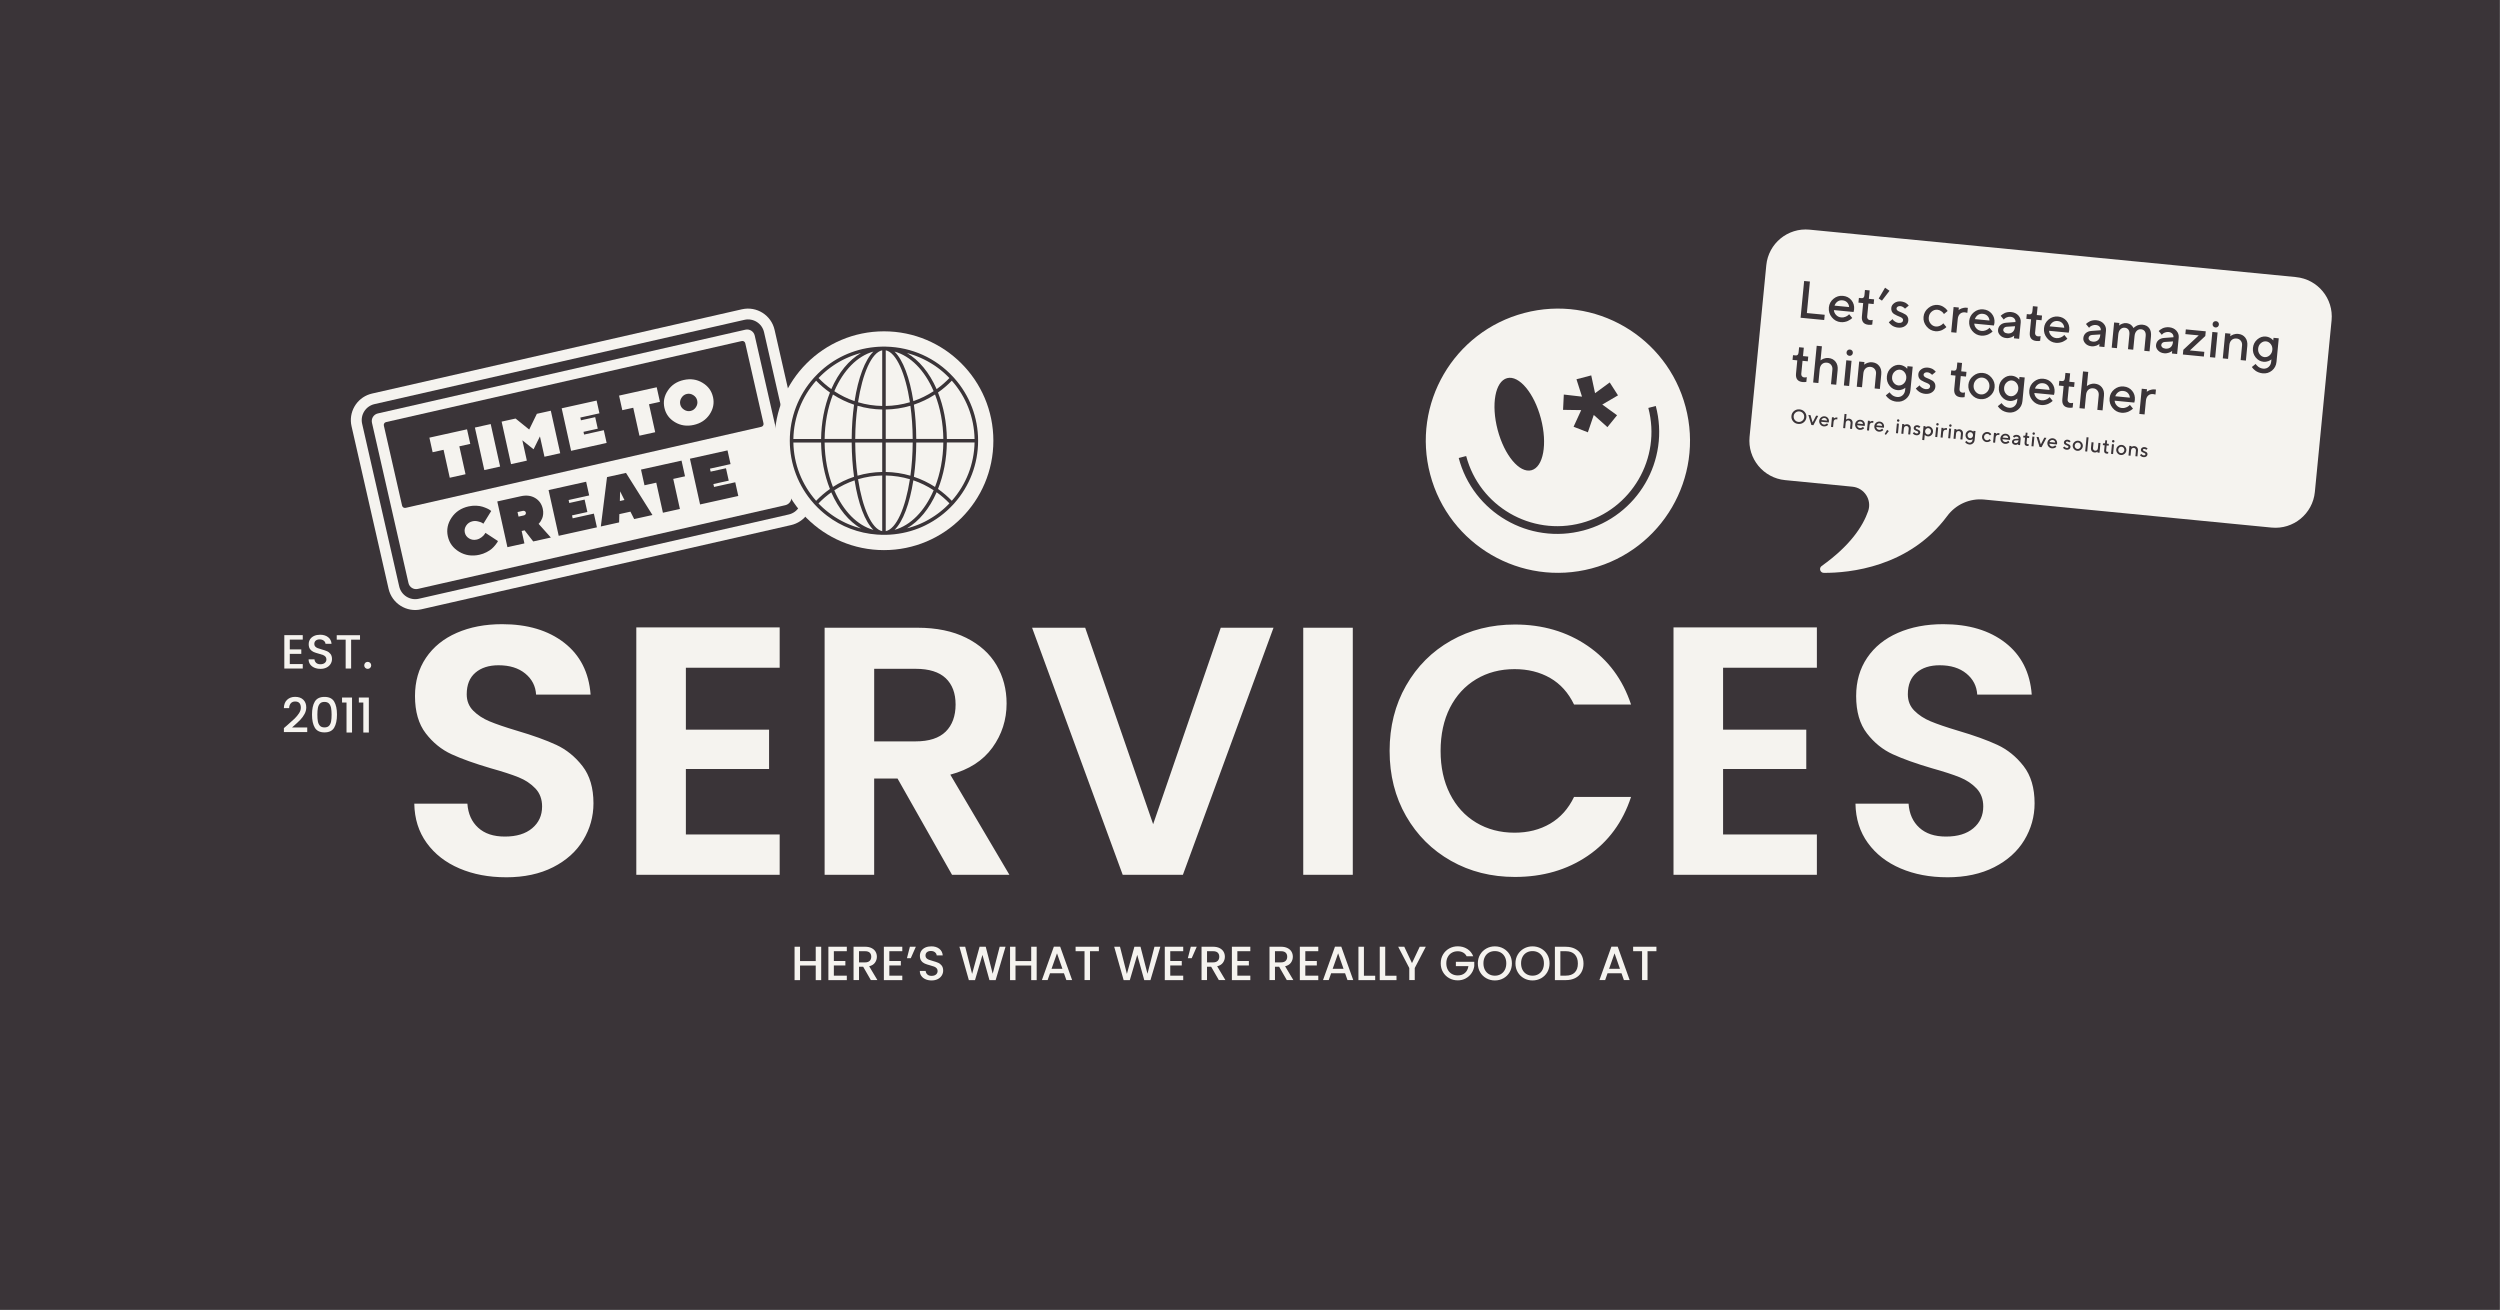 <svg xmlns="http://www.w3.org/2000/svg" xmlns:xlink="http://www.w3.org/1999/xlink" id="Layer_1" viewBox="0 0 1133.77 594"><rect x="0" y="0" width="1133.77" height="594" fill="#808080" stroke="none"/><defs><style>      .st0 {        fill: none;      }      .st1 {        fill: #f5f3ef;      }      .st2 {        fill: #3a3438;      }      .st3 {        clip-path: url(#clippath);      }    </style><clipPath id="clippath"><rect class="st0" x="-.12" width="1133.76" height="595.28"></rect></clipPath></defs><g class="st3"><polygon class="st2" points="-.12 0 -.12 595.28 1133.74 595.28 1133.74 0 -.12 0 -.12 0"></polygon></g><path class="st1" d="M128.75,330.18v1.81h10.58v-2.07h-6.9l.98-.87c1.13-1,2.06-1.88,2.8-2.64.73-.76,1.36-1.62,1.89-2.59.53-.96.79-1.97.79-3.01,0-1.45-.45-2.61-1.34-3.48-.89-.87-2.13-1.31-3.71-1.31-1.46,0-2.67.44-3.62,1.32-.95.88-1.45,2.14-1.49,3.8h2.39c.03-.91.28-1.64.75-2.19.47-.54,1.14-.82,1.99-.82s1.53.25,1.95.74c.41.49.62,1.18.62,2.05s-.27,1.68-.81,2.53c-.54.84-1.21,1.65-2.01,2.43-.81.78-1.9,1.77-3.3,2.97l-1.57,1.35h0ZM141.5,324.06c0,2.54.42,4.52,1.27,5.95.85,1.43,2.31,2.14,4.39,2.14s3.54-.71,4.39-2.14c.85-1.43,1.27-3.41,1.27-5.95s-.42-4.47-1.27-5.89-2.31-2.12-4.39-2.12-3.54.71-4.39,2.12c-.85,1.42-1.27,3.38-1.27,5.89h0ZM150.38,324.06c0,1.22-.07,2.24-.22,3.07s-.45,1.49-.92,2c-.47.51-1.16.76-2.08.76s-1.61-.25-2.08-.76c-.47-.51-.78-1.18-.93-2s-.22-1.85-.22-3.07.08-2.17.23-2.98c.15-.81.46-1.48.92-1.99.46-.52,1.15-.77,2.07-.77s1.6.26,2.07.77c.46.51.77,1.18.93,1.99.15.81.23,1.81.23,2.98h0ZM157.15,318.6v13.6h2.5v-15.87h-4.53v2.26h2.02ZM164.77,318.6v13.6h2.5v-15.87h-4.53v2.26h2.02Z"></path><path class="st1" d="M137.3,290.06v-2.02h-8.36v15.15h8.36v-2.02h-5.88v-4.64h5.22v-2.02h-5.22v-4.44h5.88ZM145.33,303.34c1.07,0,2.01-.21,2.8-.62.79-.41,1.39-.96,1.81-1.64.41-.68.62-1.41.62-2.18,0-.96-.22-1.72-.66-2.3-.44-.57-.98-1-1.61-1.27-.63-.28-1.45-.55-2.45-.83-.76-.2-1.35-.39-1.79-.57-.43-.17-.79-.41-1.08-.71-.28-.3-.43-.68-.43-1.14,0-.68.23-1.2.67-1.57.45-.36,1.03-.54,1.74-.54.78,0,1.41.2,1.89.59.48.39.74.86.78,1.41h2.74c-.1-1.28-.62-2.28-1.56-3.01-.94-.73-2.14-1.1-3.6-1.1-1.03,0-1.94.17-2.72.52-.78.35-1.39.85-1.83,1.5-.43.65-.65,1.41-.65,2.29,0,.94.22,1.7.65,2.26s.96.98,1.58,1.25c.62.27,1.42.53,2.4.79.78.2,1.4.39,1.84.57.44.17.81.42,1.11.74.3.32.45.73.45,1.24,0,.65-.24,1.19-.72,1.6-.48.41-1.15.62-2,.62s-1.47-.21-1.93-.63c-.46-.42-.72-.96-.77-1.61h-2.66c0,.87.23,1.63.7,2.29.46.65,1.1,1.16,1.92,1.51.81.36,1.73.53,2.74.53h0ZM152.71,288.06v2.02h4.05v13.1h2.48v-13.1h4.03v-2.02h-10.55ZM166.77,303.34c.43,0,.8-.15,1.11-.46.3-.31.46-.68.46-1.13s-.15-.83-.46-1.13c-.31-.3-.68-.46-1.11-.46s-.83.15-1.13.46c-.3.3-.46.68-.46,1.13s.15.83.46,1.13c.3.3.68.46,1.13.46h0Z"></path><path class="st1" d="M369.94,429.36v6.49h-7.12v-6.49h-2.48v15.13h2.48v-6.62h7.12v6.62h2.48v-15.13h-2.48ZM384.04,431.36v-2.02h-8.36v15.15h8.36v-2.02h-5.88v-4.64h5.22v-2.02h-5.22v-4.44h5.88ZM397.91,444.48l-3.74-6.27c1.19-.29,2.07-.84,2.64-1.64.57-.8.86-1.7.86-2.69,0-.84-.2-1.6-.6-2.29-.4-.68-1-1.23-1.81-1.63-.81-.41-1.79-.61-2.95-.61h-5.22v15.13h2.48v-6.05h1.89l3.48,6.05h2.96ZM389.57,431.38h2.74c.94,0,1.65.22,2.11.66.46.44.7,1.06.7,1.84s-.24,1.41-.71,1.87c-.47.46-1.17.7-2.1.7h-2.74v-5.07h0ZM409.2,431.36v-2.02h-8.36v15.15h8.36v-2.02h-5.88v-4.64h5.22v-2.02h-5.22v-4.44h5.88ZM411.31,434.54h1.74l2.29-5.18h-2.7l-1.33,5.18h0ZM422.5,444.64c1.07,0,2.01-.21,2.8-.62.79-.41,1.39-.96,1.81-1.64.41-.68.62-1.41.62-2.18,0-.96-.22-1.72-.66-2.3-.44-.57-.98-1-1.61-1.27-.63-.27-1.45-.55-2.45-.83-.75-.2-1.35-.39-1.79-.56-.43-.18-.79-.41-1.08-.71-.28-.3-.42-.68-.42-1.14,0-.68.22-1.2.67-1.57.45-.36,1.03-.54,1.74-.54.78,0,1.42.19,1.89.59.48.39.74.86.78,1.42h2.74c-.1-1.28-.62-2.28-1.56-3.01-.94-.73-2.14-1.1-3.6-1.1-1.03,0-1.94.17-2.72.52-.78.35-1.39.85-1.83,1.5-.44.65-.65,1.42-.65,2.29,0,.94.22,1.7.65,2.26.43.57.96.98,1.58,1.25.62.27,1.42.53,2.4.79.78.2,1.4.39,1.84.57.44.17.81.42,1.11.74.3.32.45.73.45,1.24,0,.65-.24,1.19-.72,1.6-.48.41-1.15.62-2,.62s-1.47-.21-1.93-.63c-.46-.42-.71-.96-.77-1.61h-2.65c0,.87.23,1.63.7,2.28.46.65,1.1,1.16,1.92,1.51.81.36,1.73.53,2.74.53h0ZM453.36,429.36l-3.16,12.25-3.16-12.25h-2.79l-3.39,12.32-3.13-12.32h-2.63l4.29,15.15,2.79-.02,3.37-11.45,3.18,11.45h2.81l4.48-15.13h-2.66ZM467.66,429.36v6.49h-7.12v-6.49h-2.48v15.13h2.48v-6.62h7.12v6.62h2.48v-15.13h-2.48ZM483.61,444.48h2.61l-5.42-15.15h-2.87l-5.42,15.15h2.59l1.09-3.09h6.33l1.09,3.09h0ZM476.88,439.37l2.48-7.03,2.46,7.03h-4.94ZM487.79,429.36v2.02h4.05v13.1h2.48v-13.1h4.03v-2.02h-10.56ZM523.55,429.36l-3.16,12.25-3.16-12.25h-2.78l-3.39,12.32-3.13-12.32h-2.63l4.29,15.15,2.79-.02,3.37-11.45,3.18,11.45h2.81l4.48-15.13h-2.66ZM536.6,431.36v-2.02h-8.36v15.15h8.36v-2.02h-5.88v-4.64h5.22v-2.02h-5.22v-4.44h5.88ZM538.71,434.54h1.74l2.28-5.18h-2.7l-1.33,5.18h0ZM555.73,444.48l-3.74-6.27c1.19-.29,2.07-.84,2.64-1.64.57-.8.86-1.7.86-2.69,0-.84-.2-1.6-.6-2.29-.4-.68-1-1.23-1.81-1.63-.81-.41-1.79-.61-2.95-.61h-5.22v15.13h2.48v-6.05h1.89l3.48,6.05h2.96ZM547.4,431.38h2.74c.94,0,1.65.22,2.11.66.46.44.7,1.06.7,1.84s-.24,1.41-.71,1.87c-.47.46-1.17.7-2.1.7h-2.74v-5.07h0ZM567.03,431.36v-2.02h-8.36v15.15h8.36v-2.02h-5.88v-4.64h5.22v-2.02h-5.22v-4.44h5.88ZM586.55,444.48l-3.74-6.27c1.19-.29,2.07-.84,2.64-1.64.57-.8.86-1.7.86-2.69,0-.84-.2-1.6-.6-2.29-.4-.68-1-1.23-1.81-1.63-.81-.41-1.79-.61-2.95-.61h-5.22v15.13h2.48v-6.05h1.89l3.48,6.05h2.96ZM578.21,431.38h2.74c.94,0,1.65.22,2.11.66.46.44.7,1.06.7,1.84s-.24,1.41-.71,1.87c-.47.46-1.17.7-2.1.7h-2.74v-5.07h0ZM597.85,431.36v-2.02h-8.36v15.15h8.36v-2.02h-5.88v-4.64h5.22v-2.02h-5.22v-4.44h5.88ZM611.1,444.48h2.61l-5.42-15.15h-2.87l-5.42,15.15h2.59l1.09-3.09h6.33l1.09,3.09h0ZM604.37,439.37l2.48-7.03,2.46,7.03h-4.94ZM618.54,429.36h-2.48v15.13h7.6v-2h-5.11v-13.12h0ZM628.21,429.36h-2.48v15.13h7.59v-2h-5.11v-13.12h0ZM643.85,429.36l-3.5,7.42-3.5-7.42h-2.76l5.03,9.64v5.48h2.48v-5.48l5.01-9.64h-2.74ZM668.14,433.71c-.57-1.45-1.48-2.57-2.73-3.36-1.26-.79-2.69-1.19-4.3-1.19-1.41,0-2.7.33-3.89.99-1.18.66-2.12,1.58-2.81,2.75-.69,1.17-1.03,2.5-1.03,3.98s.34,2.81,1.03,3.98c.69,1.18,1.62,2.09,2.8,2.75,1.18.66,2.47.99,3.9.99,1.32,0,2.52-.29,3.6-.88,1.08-.59,1.96-1.37,2.63-2.36.68-.99,1.09-2.07,1.25-3.24v-1.94h-8.34v1.98h5.68c-.19,1.29-.7,2.31-1.55,3.07-.84.76-1.94,1.13-3.29,1.13-1,0-1.89-.23-2.68-.68-.78-.45-1.4-1.09-1.84-1.93-.44-.83-.66-1.79-.66-2.88s.22-2.05.66-2.87c.44-.83,1.05-1.47,1.84-1.92.78-.45,1.68-.68,2.68-.68.91,0,1.72.19,2.42.58.7.38,1.24.95,1.63,1.71h2.98ZM677.93,444.64c1.42,0,2.72-.33,3.91-.99,1.18-.66,2.11-1.58,2.8-2.76.68-1.18,1.02-2.51,1.02-3.99s-.34-2.81-1.02-3.98c-.68-1.17-1.61-2.09-2.8-2.75-1.18-.66-2.48-.99-3.91-.99s-2.7.33-3.88.99c-1.18.66-2.12,1.58-2.81,2.75-.69,1.17-1.03,2.5-1.03,3.98s.34,2.81,1.03,3.99c.69,1.18,1.62,2.1,2.81,2.76,1.18.66,2.48.99,3.88.99h0ZM677.93,442.48c-1,0-1.89-.23-2.68-.69-.78-.46-1.4-1.11-1.84-1.96-.44-.85-.66-1.83-.66-2.95s.22-2.1.66-2.94c.44-.84,1.06-1.49,1.84-1.94.78-.45,1.68-.67,2.68-.67s1.89.22,2.68.67c.78.45,1.4,1.1,1.84,1.94.44.84.66,1.82.66,2.94s-.22,2.1-.66,2.95c-.44.85-1.05,1.5-1.84,1.96-.78.46-1.68.69-2.68.69h0ZM695,444.64c1.42,0,2.72-.33,3.91-.99,1.18-.66,2.11-1.58,2.8-2.76.68-1.18,1.02-2.51,1.02-3.99s-.34-2.81-1.02-3.98c-.68-1.17-1.61-2.09-2.8-2.75-1.18-.66-2.49-.99-3.91-.99s-2.7.33-3.89.99c-1.18.66-2.12,1.58-2.81,2.75-.69,1.17-1.03,2.5-1.03,3.98s.34,2.81,1.03,3.99c.69,1.18,1.62,2.1,2.81,2.76,1.18.66,2.48.99,3.89.99h0ZM695,442.48c-1,0-1.89-.23-2.68-.69-.78-.46-1.4-1.11-1.84-1.96-.44-.85-.66-1.83-.66-2.95s.22-2.1.66-2.94c.44-.84,1.05-1.49,1.84-1.94.78-.45,1.68-.67,2.68-.67s1.89.22,2.68.67c.78.45,1.4,1.1,1.84,1.94.44.84.66,1.82.66,2.94s-.22,2.1-.66,2.95c-.44.85-1.06,1.5-1.84,1.96-.78.46-1.68.69-2.68.69h0ZM710.1,429.36h-4.94v15.13h4.94c1.61,0,3.02-.3,4.23-.9,1.21-.6,2.15-1.47,2.81-2.6.66-1.13.99-2.47.99-4s-.33-2.88-.99-4.04c-.66-1.15-1.6-2.04-2.81-2.65-1.21-.62-2.62-.93-4.23-.93h0ZM710.1,442.46h-2.46v-11.08h2.46c1.77,0,3.13.49,4.07,1.48.94.99,1.41,2.36,1.41,4.11s-.47,3.09-1.41,4.05c-.94.96-2.3,1.44-4.07,1.44h0ZM736.46,444.48h2.61l-5.42-15.15h-2.87l-5.42,15.15h2.59l1.09-3.09h6.33l1.09,3.09h0ZM729.73,439.37l2.48-7.03,2.46,7.03h-4.94ZM740.64,429.36v2.02h4.05v13.1h2.48v-13.1h4.03v-2.02h-10.56Z"></path><path class="st1" d="M229.49,397.86c8.24,0,15.36-1.53,21.35-4.58,5.99-3.05,10.54-7.14,13.64-12.28,3.1-5.14,4.66-10.7,4.66-16.7,0-6.96-1.66-12.58-4.98-16.86-3.32-4.28-7.28-7.49-11.88-9.63-4.6-2.14-10.54-4.28-17.82-6.42-5.35-1.6-9.5-3.02-12.44-4.25-2.95-1.23-5.41-2.83-7.39-4.82-1.98-1.98-2.97-4.47-2.97-7.46,0-4.28,1.31-7.55,3.93-9.79,2.62-2.25,6.13-3.37,10.51-3.37,5.03,0,9.07,1.26,12.12,3.77,3.05,2.52,4.68,5.7,4.9,9.55h24.72c-.75-10.06-4.74-17.9-11.96-23.52-7.23-5.62-16.62-8.43-28.18-8.43-7.71,0-14.56,1.31-20.55,3.93-5.99,2.62-10.65,6.4-13.97,11.32-3.32,4.92-4.98,10.7-4.98,17.34,0,7.06,1.63,12.71,4.9,16.94,3.26,4.23,7.17,7.39,11.72,9.47,4.55,2.09,10.46,4.2,17.74,6.34,5.35,1.5,9.55,2.86,12.6,4.09,3.05,1.23,5.59,2.92,7.63,5.06,2.03,2.14,3.05,4.87,3.05,8.19,0,4.07-1.5,7.36-4.5,9.87-3,2.52-7.12,3.77-12.36,3.77s-9.18-1.34-12.12-4.01c-2.94-2.67-4.58-6.31-4.9-10.92h-24.08c.11,6.85,1.98,12.79,5.62,17.82,3.64,5.03,8.59,8.89,14.85,11.56,6.26,2.68,13.3,4.01,21.11,4.01h0ZM353.59,302.82v-18.3h-65.02v112.22h65.02v-18.3h-42.54v-29.7h37.73v-17.82h-37.73v-28.09h42.54ZM457.78,396.74l-26.81-45.43c8.45-2.25,14.82-6.34,19.11-12.28,4.28-5.94,6.42-12.6,6.42-19.99,0-6.42-1.53-12.23-4.58-17.42-3.05-5.19-7.63-9.31-13.73-12.36-6.1-3.05-13.49-4.58-22.16-4.58h-42.06v112.06h22.47v-43.67h10.6l24.72,43.67h26.01ZM396.45,303.31h18.78c6.1,0,10.65,1.42,13.65,4.25,2.99,2.84,4.49,6.82,4.49,11.96s-1.5,9.34-4.49,12.28c-3,2.95-7.55,4.42-13.65,4.42h-18.78v-32.91h0ZM553.62,284.68l-30.66,89.1-30.82-89.1h-24.08l41.1,112.06h27.29l41.1-112.06h-23.92ZM591.03,284.68v112.06h22.47v-112.06h-22.47ZM630.2,340.55c0,11.03,2.49,20.87,7.46,29.54,4.98,8.67,11.77,15.44,20.39,20.31,8.61,4.87,18.27,7.3,28.98,7.3,12.63,0,23.62-3.18,32.99-9.55,9.36-6.37,15.92-15.28,19.67-26.73h-25.85c-2.57,5.35-6.18,9.39-10.84,12.12-4.66,2.73-10.03,4.09-16.13,4.09-6.53,0-12.34-1.53-17.42-4.58-5.08-3.05-9.04-7.38-11.88-13-2.84-5.62-4.25-12.12-4.25-19.51s1.42-14.02,4.25-19.59c2.84-5.56,6.8-9.87,11.88-12.92,5.08-3.05,10.89-4.58,17.42-4.58,6.1,0,11.48,1.34,16.13,4.01,4.66,2.68,8.27,6.69,10.84,12.04h25.85c-3.75-11.34-10.33-20.23-19.75-26.65-9.42-6.42-20.39-9.63-32.91-9.63-10.7,0-20.36,2.43-28.98,7.3-8.62,4.87-15.41,11.67-20.39,20.39-4.98,8.72-7.46,18.6-7.46,29.62h0ZM823.97,302.82v-18.3h-65.02v112.22h65.02v-18.3h-42.54v-29.7h37.73v-17.82h-37.73v-28.09h42.54ZM883.04,397.86c8.24,0,15.36-1.53,21.35-4.58,5.99-3.05,10.54-7.14,13.65-12.28,3.1-5.14,4.66-10.7,4.66-16.7,0-6.96-1.66-12.58-4.98-16.86-3.32-4.28-7.28-7.49-11.88-9.63-4.6-2.14-10.54-4.28-17.82-6.42-5.35-1.6-9.5-3.02-12.44-4.25-2.95-1.23-5.41-2.83-7.39-4.82-1.98-1.98-2.97-4.47-2.97-7.46,0-4.28,1.31-7.55,3.93-9.79,2.62-2.25,6.13-3.37,10.52-3.37,5.03,0,9.07,1.26,12.12,3.77,3.05,2.52,4.68,5.7,4.9,9.55h24.72c-.75-10.06-4.74-17.9-11.96-23.52-7.23-5.62-16.62-8.43-28.17-8.43-7.71,0-14.56,1.31-20.55,3.93-5.99,2.62-10.65,6.4-13.97,11.32-3.32,4.92-4.98,10.7-4.98,17.34,0,7.06,1.63,12.71,4.9,16.94,3.26,4.23,7.17,7.39,11.72,9.47,4.55,2.09,10.46,4.2,17.74,6.34,5.35,1.5,9.55,2.86,12.6,4.09,3.05,1.23,5.59,2.92,7.63,5.06,2.03,2.14,3.05,4.87,3.05,8.19,0,4.07-1.5,7.36-4.49,9.87-3,2.52-7.12,3.77-12.36,3.77s-9.18-1.34-12.12-4.01c-2.94-2.67-4.58-6.31-4.9-10.92h-24.08c.11,6.85,1.98,12.79,5.62,17.82,3.64,5.03,8.59,8.89,14.85,11.56,6.26,2.68,13.3,4.01,21.11,4.01h0Z"></path><path class="st1" d="M1041.26,125.66l-220.61-21.51c-9.87-.96-18.66,6.26-19.62,16.13l-7.59,77.84c-.96,9.87,6.26,18.66,16.13,19.62l30.51,2.98c5.41.53,8.93,5.98,7.13,11.11-2.39,6.82-8.1,15.63-21.07,24.85-1.36.97-.7,3.11.98,3.12,11.37.06,38.67-2.43,55.96-25.79,3.89-5.25,10.23-8.1,16.74-7.46l130.36,12.71c9.87.96,18.66-6.26,19.62-16.13l7.59-77.84c.96-9.87-6.26-18.66-16.13-19.62h0Z"></path><path class="st2" d="M813.44,188.73c.06-.67.35-1.21.85-1.62.51-.42,1.09-.59,1.76-.53.67.07,1.21.35,1.63.85.42.51.59,1.09.53,1.76-.06.67-.35,1.21-.85,1.62-.51.42-1.09.6-1.76.53-.67-.06-1.21-.35-1.62-.86-.42-.51-.59-1.09-.53-1.76h0ZM812.43,188.64c-.09.92.16,1.73.75,2.43.59.7,1.36,1.1,2.32,1.19.96.09,1.79-.15,2.51-.73.71-.58,1.11-1.32,1.2-2.25s-.16-1.73-.75-2.43c-.59-.7-1.36-1.1-2.32-1.19-.96-.09-1.79.15-2.51.72-.71.58-1.11,1.33-1.2,2.25h0ZM822.38,192.83l2.21-4.23-.96-.09-1.59,3.08-.98-3.33-.96-.09,1.37,4.57.91.09h0ZM829.34,191.61l.09-.45c.06-.62-.1-1.15-.47-1.6-.37-.45-.86-.7-1.48-.76-.62-.06-1.16.11-1.65.51-.48.4-.75.9-.81,1.52-.06.64.11,1.21.52,1.71.41.5.92.78,1.55.84.23.02.46,0,.69-.04.23-.05.41-.1.56-.17.14-.07.28-.14.41-.24.13-.09.22-.16.26-.2.04-.04.07-.07.09-.09l-.54-.65-.16.16c-.1.1-.27.2-.51.3-.23.1-.48.13-.73.11-.35-.03-.65-.18-.89-.43-.24-.25-.36-.54-.38-.85l3.44.33h0ZM827.41,189.57c.34.03.61.16.81.37.2.22.32.48.34.8l-2.55-.25c.11-.3.28-.54.53-.71.24-.17.53-.24.86-.21h0ZM833.22,190.22l.08-.87-.23-.02c-.15-.02-.31,0-.46.02-.16.03-.28.06-.39.1-.1.04-.2.09-.29.14-.09.05-.15.09-.18.12l-.06.05.04-.46-.92-.09-.42,4.4.92.09.23-2.38c.04-.41.17-.71.4-.92.23-.21.52-.29.87-.26.15.01.29.04.41.08h0ZM837.42,187.8l-.91-.09-.62,6.42.91.09.23-2.38c.04-.41.17-.71.4-.92.23-.2.52-.29.87-.26.3.03.54.16.72.39.18.23.26.5.23.82l-.25,2.56.92.09.25-2.56c.06-.59-.06-1.07-.36-1.45-.3-.38-.71-.6-1.24-.65-.15-.01-.3,0-.46.02-.15.03-.28.06-.38.1-.1.04-.2.09-.29.14-.09.05-.15.09-.18.12-.03.02-.05.04-.07.05l.24-2.47h0ZM845.64,193.18l.09-.45c.06-.62-.1-1.15-.47-1.6-.37-.45-.86-.7-1.48-.76-.62-.06-1.17.11-1.65.51-.48.4-.75.9-.81,1.52-.06.64.11,1.21.52,1.71.41.5.92.78,1.55.84.23.02.46.01.69-.04.23-.05.41-.1.56-.17.15-.07.28-.14.42-.24.13-.09.22-.16.26-.2.04-.04.07-.07.09-.09l-.54-.65-.16.16c-.1.1-.27.2-.5.3-.23.09-.48.13-.73.11-.36-.03-.65-.18-.89-.43-.24-.25-.36-.53-.38-.85l3.44.33h0ZM843.71,191.14c.34.03.61.16.81.37.21.22.32.48.34.8l-2.55-.24c.11-.3.28-.54.53-.72.24-.17.53-.24.86-.21h0ZM849.52,191.79l.08-.87-.23-.02c-.15-.01-.31,0-.46.02-.15.03-.28.06-.38.1-.1.04-.2.09-.29.14-.09.05-.15.09-.18.12l-.06.05.04-.46-.92-.09-.42,4.4.92.09.23-2.38c.04-.41.17-.71.4-.92.23-.21.52-.29.87-.26.15.01.29.04.41.08h0ZM854.34,194.01l.09-.45c.06-.62-.1-1.15-.47-1.6-.37-.45-.86-.7-1.48-.76-.62-.06-1.17.11-1.65.51-.48.4-.75.9-.81,1.52-.06.64.11,1.21.52,1.71.41.5.92.78,1.55.84.23.02.46.01.69-.04.23-.05.41-.1.56-.17.15-.07.28-.14.42-.24.13-.09.22-.16.26-.2.04-.04.07-.07.09-.09l-.54-.65-.16.16c-.1.1-.27.2-.51.3-.23.09-.48.13-.73.1-.35-.03-.65-.18-.89-.43-.24-.25-.36-.54-.38-.85l3.44.33h0ZM852.41,191.98c.34.03.61.16.81.37.21.22.32.48.34.8l-2.55-.24c.11-.3.28-.54.53-.71.24-.17.53-.24.86-.21h0ZM855.82,194.94l-1.11,1.89.56.38,1.32-1.72-.78-.54h0ZM861.17,192.13l-.92-.09-.42,4.4.92.09.42-4.4h0ZM861.4,190.76c.02-.16-.02-.29-.12-.41-.09-.11-.22-.18-.38-.19-.16-.02-.29.02-.41.12-.12.1-.18.22-.19.38-.02.16.02.29.12.41.09.11.22.18.38.19.16.02.29-.02.41-.12.12-.1.18-.22.19-.38h0ZM863.6,192.36l-.92-.09-.42,4.4.92.09.23-2.38c.04-.41.17-.71.4-.92.23-.2.52-.29.87-.26.3.03.54.16.72.39.18.23.26.5.23.82l-.25,2.56.92.09.25-2.56c.06-.59-.06-1.07-.36-1.45-.3-.38-.71-.6-1.24-.65-.15-.01-.3,0-.46.02-.15.03-.28.06-.38.1-.1.04-.2.09-.29.14-.09.05-.15.09-.18.11l-.06.05.04-.46h0ZM870.93,193.58l-.05-.07s-.09-.09-.16-.16c-.07-.07-.16-.14-.26-.21-.1-.07-.23-.13-.39-.19-.16-.06-.33-.09-.51-.11-.44-.04-.83.05-1.15.28-.32.23-.5.52-.53.85-.02.24.01.46.1.64.09.19.22.33.38.43.16.1.33.19.52.27.19.09.36.16.52.22.16.06.29.14.4.24.1.1.15.21.13.34-.02.17-.09.29-.22.38-.13.09-.32.12-.56.1-.2-.02-.4-.09-.58-.21-.18-.12-.3-.21-.35-.28-.05-.07-.09-.13-.12-.17l-.65.54.06.09c.04.06.1.13.18.21.09.08.19.17.31.26.12.09.27.17.46.24.19.07.39.12.61.14.49.05.9-.05,1.23-.29.33-.24.52-.55.55-.93.02-.24-.01-.46-.11-.64-.09-.18-.22-.32-.38-.42-.16-.1-.33-.19-.52-.28-.19-.09-.36-.16-.52-.22-.16-.06-.29-.14-.4-.24-.1-.1-.15-.21-.13-.34.01-.12.08-.22.2-.3.12-.08.28-.11.48-.09.15.01.29.06.43.14.14.08.23.15.27.19.04.05.07.08.1.11l.65-.54h0ZM874.25,197.92c.58.06,1.11-.12,1.58-.52.47-.4.74-.93.8-1.56.06-.63-.1-1.2-.49-1.68s-.87-.76-1.45-.82c-.26-.02-.51,0-.77.09-.26.09-.43.16-.51.22-.08.06-.15.11-.19.15l.05-.51-.92-.09-.61,6.32.92.09.23-2.43.06.07s.09.09.17.16c.08.07.17.14.28.21.11.07.23.13.39.18.15.05.31.09.47.1h0ZM874.52,194.15c.35.03.64.21.89.52.24.31.34.67.3,1.07-.04.4-.21.74-.5,1-.3.26-.62.37-.97.34-.35-.03-.64-.21-.89-.52-.24-.31-.34-.67-.3-1.07.04-.4.21-.74.5-1,.3-.26.62-.37.97-.34h0ZM878.98,193.84l-.92-.09-.42,4.4.92.09.42-4.4h0ZM879.21,192.48c.02-.16-.02-.29-.12-.41-.1-.11-.22-.18-.38-.19-.16-.02-.29.02-.41.12-.11.1-.18.22-.19.38-.01.16.02.29.12.41.09.11.22.18.38.19.16.02.29-.02.41-.12.11-.1.18-.22.19-.38h0ZM882.9,195.01l.08-.87-.23-.02c-.15-.01-.31,0-.46.02-.16.03-.28.06-.39.1-.1.04-.2.09-.29.14-.09.05-.15.09-.18.11l-.06.05.04-.46-.92-.09-.42,4.4.92.09.23-2.38c.04-.41.17-.71.4-.92.23-.2.52-.29.87-.26.15.01.29.04.41.08h0ZM884.85,194.41l-.92-.09-.42,4.4.92.09.42-4.4h0ZM885.07,193.04c.02-.16-.02-.29-.12-.41-.09-.11-.22-.18-.38-.19-.16-.02-.29.02-.41.12-.11.09-.18.22-.2.38-.01.16.02.3.12.41.09.12.22.18.38.2.16.02.3-.02.41-.12.11-.09.18-.22.2-.38h0ZM887.27,194.64l-.92-.09-.42,4.4.92.09.23-2.38c.04-.41.17-.71.4-.92.23-.21.52-.29.87-.26.3.03.54.16.72.39.18.23.26.5.23.82l-.25,2.56.92.09.25-2.56c.06-.59-.06-1.07-.36-1.45s-.71-.6-1.24-.65c-.15-.01-.3,0-.46.02-.15.02-.28.06-.38.1-.1.04-.2.09-.29.14-.09.05-.15.09-.18.12l-.06.05.04-.46h0ZM894.57,199.52c-.04.4-.19.72-.45.95-.26.23-.58.33-.96.29-.17-.02-.32-.06-.48-.12-.15-.06-.27-.13-.36-.2-.09-.07-.18-.15-.26-.24-.08-.09-.13-.15-.16-.18-.02-.03-.04-.06-.05-.08l-.66.54.07.1c.04.07.11.15.22.26.1.1.22.2.36.3.14.1.32.2.54.28.22.09.46.14.71.17.62.06,1.16-.1,1.62-.49.46-.38.73-.88.79-1.5l.4-4.13-.92-.09-.04.46-.14-.15c-.09-.1-.24-.21-.45-.32-.21-.11-.44-.18-.68-.21-.55-.05-1.06.11-1.51.5-.45.39-.7.89-.76,1.5-.06.61.1,1.15.46,1.62.37.47.83.73,1.38.78.16.01.31,0,.46-.02.15-.03.28-.06.38-.1.1-.04.2-.09.29-.14.09-.05.15-.09.18-.12l.06-.05-.04.38h0ZM892.29,197.25c.04-.38.19-.7.47-.94.27-.24.57-.35.91-.31.33.03.61.19.83.48.22.29.31.63.28,1.01-.04.39-.19.7-.46.94-.27.24-.57.35-.9.32-.33-.03-.61-.19-.83-.48-.22-.29-.32-.63-.28-1.01h0ZM898.88,197.98c-.06.62.12,1.17.53,1.67.41.5.93.78,1.54.84.21.02.43,0,.64-.04.22-.05.39-.1.53-.17.14-.07.27-.14.4-.24.13-.09.21-.16.25-.2.04-.04.07-.07.09-.09l-.54-.65-.16.16c-.1.1-.26.2-.47.3-.22.1-.44.13-.67.11-.37-.04-.68-.21-.93-.52-.25-.31-.35-.67-.31-1.08.04-.41.21-.74.51-1,.3-.26.64-.37,1.01-.33.23.02.45.1.64.24.19.14.32.25.37.32.05.08.09.14.12.19l.65-.54-.17-.23c-.12-.16-.31-.33-.59-.5-.28-.18-.59-.28-.94-.31-.62-.06-1.17.12-1.67.53-.5.41-.78.93-.84,1.54h0ZM906.7,197.3l.08-.87-.23-.02c-.15-.01-.31,0-.46.02-.16.03-.28.06-.38.1-.1.04-.2.09-.29.14-.09.05-.15.09-.18.12l-.06.05.04-.46-.92-.09-.42,4.4.92.09.23-2.38c.04-.41.17-.71.4-.92.23-.21.52-.29.87-.26.15.02.29.04.41.08h0ZM911.52,199.52l.09-.45c.06-.62-.1-1.15-.47-1.6-.37-.45-.86-.7-1.48-.76-.62-.06-1.17.11-1.65.51-.48.4-.75.9-.81,1.52-.06.64.11,1.21.52,1.71.41.5.92.78,1.55.84.23.02.46.01.69-.03.23-.05.41-.1.56-.17.14-.07.28-.14.42-.24.13-.09.22-.16.26-.2.04-.04.07-.07.09-.09l-.54-.65-.15.16c-.1.1-.27.2-.51.29-.23.1-.48.13-.73.1-.36-.03-.65-.18-.89-.43-.24-.25-.36-.53-.38-.85l3.44.33h0ZM909.59,197.49c.34.03.61.16.81.37.21.22.32.48.34.8l-2.55-.24c.11-.3.28-.54.53-.71.24-.17.53-.24.86-.21h0ZM916.11,201.86l.27-2.84c.04-.46-.09-.87-.4-1.22-.31-.35-.74-.55-1.27-.6-.21-.02-.43-.01-.63.03-.21.04-.38.09-.51.15-.13.06-.25.14-.37.22-.12.08-.19.14-.23.18-.03.04-.06.06-.08.08l.54.65.14-.14c.08-.09.22-.18.42-.26.2-.08.41-.11.65-.08.27.03.48.13.64.3.16.18.22.38.2.61l-1.63.12c-.4.03-.73.15-.98.38-.25.22-.39.51-.43.88-.03.33.09.64.36.93.27.29.63.45,1.08.5.15.01.3,0,.46-.02.15-.02.28-.06.39-.1.1-.04.2-.09.29-.14.09-.05.15-.09.18-.12.03-.02.05-.04.07-.05l-.04.46.92.09h0ZM914.07,200.92c-.24-.02-.42-.1-.56-.22-.13-.12-.19-.26-.17-.41.02-.16.08-.28.19-.38.11-.09.25-.15.42-.16l1.45-.09v.09c-.05.41-.18.72-.41.92-.23.2-.53.29-.91.25h0ZM918.6,197.1c-.04.37-.21.54-.51.51l-.46-.04-.08.82.83.08-.22,2.29c-.09.91.29,1.41,1.15,1.5.25.02.46.01.65-.03l.08-.82h-.07s-.1.04-.18.04c-.08,0-.15,0-.22,0-.16-.01-.28-.08-.38-.19-.09-.11-.13-.25-.12-.42l.22-2.28.92.09.08-.82-.92-.09.14-1.47-.82-.08-.09.92h0ZM922.62,198.05l-.92-.09-.42,4.4.92.09.42-4.4h0ZM922.85,196.68c.01-.16-.02-.29-.12-.41-.09-.11-.22-.18-.38-.19-.16-.02-.3.02-.41.12-.11.1-.18.22-.19.38-.02.16.02.29.12.41.09.11.22.18.38.19.16.02.29-.02.41-.12.11-.1.18-.22.19-.38h0ZM925.86,202.8l2.21-4.23-.96-.09-1.59,3.08-.98-3.33-.96-.09,1.37,4.57.91.09h0ZM932.82,201.57l.09-.45c.06-.62-.1-1.15-.47-1.6-.37-.45-.86-.7-1.48-.76-.62-.06-1.16.11-1.65.51-.48.4-.75.9-.81,1.52-.06.64.11,1.21.52,1.71.41.5.92.78,1.55.84.23.02.46.01.69-.04.23-.05.41-.1.56-.17.15-.07.28-.14.42-.24.13-.09.22-.16.26-.2.04-.04.07-.07.09-.09l-.54-.65-.16.16c-.1.1-.27.2-.51.29-.23.1-.48.13-.73.11-.35-.03-.65-.18-.89-.43-.24-.25-.36-.54-.38-.85l3.44.33h0ZM930.89,199.54c.34.03.61.16.81.37.21.22.32.48.34.8l-2.55-.25c.11-.3.28-.54.53-.71.24-.17.53-.24.86-.21h0ZM939.06,200.14l-.05-.07s-.09-.09-.16-.16c-.07-.07-.16-.14-.26-.21-.1-.07-.23-.13-.39-.19-.16-.06-.33-.09-.51-.11-.44-.04-.83.05-1.15.28-.32.23-.5.51-.53.85-.02.24.01.46.1.64.09.18.22.33.38.42.16.1.33.19.52.28.19.09.36.16.52.22.16.06.29.14.4.24.1.1.15.21.14.34-.02.17-.09.29-.22.38-.13.09-.32.12-.57.1-.2-.02-.4-.09-.58-.21-.18-.12-.3-.21-.35-.28-.05-.07-.09-.13-.12-.17l-.65.54.06.09c.04.06.1.13.18.21.09.08.19.17.31.26.12.09.27.17.46.24.19.07.39.12.61.14.49.05.9-.05,1.23-.29.33-.24.52-.55.55-.93.02-.24-.01-.46-.11-.64-.09-.18-.22-.32-.38-.42-.16-.1-.33-.19-.52-.28-.19-.09-.36-.16-.52-.22-.16-.06-.29-.14-.4-.24-.1-.1-.15-.21-.13-.34.01-.12.08-.22.2-.3.12-.08.28-.11.48-.09.15.01.29.06.43.14.14.08.23.15.27.19.04.05.07.09.1.11l.65-.54h0ZM943.66,202.29c-.04.41-.21.74-.51,1-.3.26-.64.37-1.01.33-.37-.04-.68-.21-.93-.52-.24-.31-.35-.67-.31-1.08.04-.41.21-.74.51-1,.3-.26.64-.37,1.01-.33s.68.21.93.52c.24.31.35.67.31,1.08h0ZM939.99,201.94c-.06.62.12,1.17.53,1.67.41.5.93.78,1.54.84.62.06,1.17-.12,1.67-.53.5-.41.78-.92.84-1.54.06-.62-.12-1.17-.53-1.67-.41-.5-.92-.78-1.54-.84-.62-.06-1.18.12-1.67.53-.5.41-.78.93-.84,1.54h0ZM947.18,198.37l-.91-.09-.62,6.42.91.09.62-6.42h0ZM951.23,205.24l.92.09.42-4.4-.92-.09-.23,2.38c-.04.41-.17.71-.4.92-.23.2-.52.29-.87.26-.3-.03-.54-.16-.72-.38-.18-.23-.26-.5-.23-.82l.25-2.56-.92-.09-.25,2.56c-.06.59.06,1.07.36,1.45.3.38.71.6,1.24.65.16.02.31.01.46-.01.15-.02.28-.06.38-.1.1-.04.2-.09.29-.14.09-.05.15-.09.18-.11l.06-.05-.04.46h0ZM954.69,200.58c-.04.37-.21.54-.51.51l-.46-.04-.08.82.83.08-.22,2.29c-.09.92.29,1.41,1.15,1.5.25.02.47.01.65-.03l.08-.82h-.07s-.1.04-.18.04c-.08,0-.15,0-.22,0-.16-.01-.28-.08-.38-.2-.09-.11-.13-.25-.12-.42l.22-2.28.92.09.08-.82-.92-.09.14-1.47-.82-.08-.09.92h0ZM958.71,201.52l-.92-.09-.42,4.4.92.09.42-4.4h0ZM958.93,200.16c.01-.16-.02-.3-.12-.41-.09-.11-.22-.18-.38-.19-.16-.01-.29.02-.41.12-.11.09-.18.22-.2.38-.02.16.02.29.12.41.09.11.22.18.38.19.16.02.29-.02.41-.12.12-.09.18-.22.2-.38h0ZM963.4,204.19c-.04.41-.21.74-.51,1-.3.26-.64.37-1.01.33-.37-.04-.68-.21-.93-.52-.24-.31-.35-.67-.31-1.08.04-.41.21-.74.51-1,.3-.26.64-.37,1.01-.33s.68.21.93.52c.24.31.35.67.31,1.08h0ZM959.74,203.84c-.06.62.12,1.17.53,1.67.41.5.92.78,1.54.84.62.06,1.18-.12,1.67-.53.5-.41.78-.92.84-1.54.06-.62-.12-1.17-.53-1.67-.41-.5-.93-.78-1.54-.84-.62-.06-1.18.12-1.67.53-.5.41-.78.93-.84,1.54h0ZM966.63,202.28l-.92-.09-.42,4.4.92.09.23-2.38c.04-.4.17-.71.4-.92.23-.2.52-.29.87-.26.3.03.54.16.72.39.18.23.26.5.23.82l-.25,2.56.92.09.25-2.56c.06-.59-.06-1.07-.36-1.45-.3-.38-.71-.6-1.24-.65-.15-.01-.31,0-.46.02-.16.03-.28.06-.39.1-.1.04-.2.09-.29.14-.09.05-.15.09-.18.11l-.06.05.04-.46h0ZM973.96,203.5l-.05-.07s-.08-.09-.16-.16c-.07-.07-.16-.14-.26-.21-.1-.07-.23-.13-.39-.19-.16-.06-.33-.09-.51-.11-.45-.04-.83.05-1.15.28-.32.23-.5.51-.53.85-.02.24.01.46.1.64.09.18.22.33.38.42.16.1.33.19.52.28.19.09.36.16.52.22.16.06.29.14.4.24.1.1.15.21.14.34-.02.17-.09.3-.22.38-.13.09-.32.12-.56.1-.2-.02-.4-.09-.58-.21-.18-.12-.3-.21-.35-.28-.05-.07-.09-.12-.12-.17l-.65.54.06.09c.04.06.1.13.18.21.09.09.19.17.31.26.12.09.27.17.46.24.19.07.39.12.61.14.49.05.9-.05,1.23-.29.33-.24.52-.55.55-.93.02-.24-.01-.46-.1-.64-.09-.18-.22-.32-.38-.42-.16-.1-.33-.19-.52-.28-.19-.09-.36-.16-.52-.22-.16-.06-.29-.14-.4-.24-.1-.1-.15-.21-.13-.34.01-.12.08-.22.2-.3.12-.08.28-.11.48-.09.15.01.29.06.43.14.14.08.23.14.27.19.04.05.07.09.1.11l.65-.54h0Z"></path><path class="st2" d="M815.66,159.87c-.09.95-.53,1.39-1.32,1.32l-1.2-.12-.21,2.14,2.15.21-.57,5.95c-.24,2.38.76,3.68,2.98,3.89.64.06,1.21.04,1.7-.07l.21-2.14-.18.03c-.11.04-.27.06-.47.08-.2.02-.39.02-.57,0-.41-.04-.74-.21-.98-.51-.24-.3-.35-.66-.31-1.09l.57-5.93,2.38.23.21-2.14-2.38-.23.37-3.81-2.14-.21-.23,2.38h0ZM826.26,157.04l-2.37-.23-1.61,16.67,2.37.23.6-6.19c.1-1.05.45-1.85,1.04-2.38.6-.53,1.35-.76,2.25-.67.78.08,1.41.41,1.88,1,.47.59.67,1.3.59,2.12l-.64,6.66,2.38.23.64-6.66c.15-1.53-.17-2.79-.94-3.78-.77-.99-1.85-1.55-3.23-1.68-.4-.04-.79-.02-1.19.04-.4.07-.73.15-1,.26-.27.1-.52.22-.76.36-.24.14-.39.24-.47.3-.08.06-.14.11-.17.14l.62-6.43h0ZM839.69,163.62l-2.38-.23-1.1,11.43,2.38.23,1.1-11.43h0ZM840.28,160.08c.04-.41-.06-.77-.31-1.06-.24-.3-.57-.47-.98-.51-.41-.04-.76.06-1.06.31-.3.24-.47.57-.51.98-.04.41.06.77.31,1.06.24.3.57.47.98.51.41.04.77-.06,1.06-.31.3-.24.47-.57.51-.98h0ZM845.53,164.19l-2.38-.23-1.1,11.43,2.38.23.6-6.18c.1-1.05.45-1.85,1.05-2.38.59-.53,1.35-.76,2.25-.67.78.07,1.4.41,1.87,1,.47.59.67,1.3.59,2.12l-.64,6.66,2.38.23.64-6.66c.15-1.53-.16-2.79-.93-3.77-.77-.99-1.84-1.55-3.22-1.68-.4-.04-.79-.02-1.2.04-.4.07-.73.15-1,.26-.27.1-.52.22-.76.36-.24.14-.4.24-.47.3l-.17.14.11-1.19h0ZM864,176.81c-.1,1.05-.49,1.87-1.18,2.47-.69.6-1.52.85-2.48.76-.43-.04-.85-.15-1.24-.31-.39-.17-.71-.34-.95-.53-.24-.18-.47-.39-.67-.62-.21-.23-.34-.39-.41-.47s-.11-.16-.13-.21l-1.71,1.4.17.26c.11.18.29.4.56.66.27.26.58.52.93.79.36.26.82.51,1.4.73.57.22,1.18.37,1.84.43,1.6.15,3.01-.27,4.22-1.26,1.21-.99,1.89-2.29,2.04-3.9l1.03-10.72-2.38-.23-.11,1.19-.36-.39c-.23-.27-.62-.55-1.18-.84-.55-.3-1.14-.47-1.78-.54-1.44-.14-2.75.3-3.92,1.31-1.17,1.01-1.83,2.31-1.98,3.9-.15,1.59.25,2.99,1.2,4.21.95,1.21,2.15,1.89,3.59,2.03.4.04.8.03,1.2-.04.4-.07.73-.15,1-.26.27-.1.52-.22.76-.36.24-.14.39-.24.47-.3l.17-.14-.1.98h0ZM858.08,170.92c.1-1,.5-1.81,1.21-2.44.71-.63,1.49-.9,2.35-.82.86.08,1.58.5,2.15,1.25.57.75.81,1.63.72,2.63-.1,1-.5,1.81-1.2,2.44-.71.63-1.49.9-2.35.82-.86-.08-1.58-.5-2.16-1.25-.58-.75-.82-1.63-.72-2.63h0ZM877.89,168.63l-.13-.19c-.09-.1-.22-.24-.41-.42-.19-.18-.41-.36-.67-.53-.26-.18-.59-.34-1.02-.48-.42-.15-.86-.24-1.32-.29-1.16-.11-2.15.13-2.99.73-.84.6-1.3,1.34-1.38,2.21-.06.64.03,1.19.27,1.68.24.48.57.85.99,1.1.42.26.87.49,1.35.72.48.22.94.41,1.36.58.42.16.77.37,1.03.62.27.25.38.54.35.87-.04.43-.23.77-.58.99-.34.23-.83.31-1.47.25-.53-.05-1.03-.23-1.5-.54-.48-.31-.78-.55-.92-.73-.14-.18-.24-.32-.3-.44l-1.7,1.4.15.24c.1.15.26.34.48.56.22.22.49.44.8.67.31.23.71.43,1.2.62.49.19,1.02.31,1.58.36,1.27.12,2.34-.13,3.2-.75.86-.62,1.34-1.42,1.44-2.41.06-.64-.03-1.19-.27-1.67-.24-.48-.57-.85-.99-1.11-.42-.26-.87-.5-1.35-.72-.48-.22-.94-.41-1.36-.57-.42-.16-.77-.36-1.03-.62-.26-.25-.38-.55-.35-.88.03-.32.21-.58.53-.79.32-.21.74-.29,1.25-.24.38.04.75.16,1.11.37.36.21.59.38.7.5.11.12.19.22.25.29l1.7-1.4h0ZM887.42,166.78c-.09.95-.53,1.39-1.32,1.32l-1.2-.12-.21,2.14,2.15.21-.57,5.95c-.24,2.38.76,3.68,2.98,3.89.64.06,1.21.04,1.7-.07l.21-2.14-.18.03c-.11.04-.27.06-.47.08-.2.02-.39.02-.57,0-.41-.04-.74-.21-.98-.51-.24-.3-.35-.66-.31-1.08l.57-5.93,2.38.23.21-2.14-2.38-.23.37-3.81-2.14-.21-.23,2.38h0ZM902.21,175.41c-.1,1.07-.54,1.93-1.32,2.6-.78.67-1.65.96-2.62.86-.97-.09-1.77-.54-2.41-1.35-.64-.8-.91-1.74-.8-2.81.1-1.07.54-1.93,1.32-2.6.78-.67,1.66-.96,2.62-.86.97.09,1.77.54,2.41,1.35.63.8.9,1.74.8,2.8h0ZM892.68,174.49c-.15,1.6.3,3.05,1.37,4.35s2.4,2.02,4.01,2.18c1.6.15,3.05-.3,4.35-1.37,1.3-1.07,2.02-2.4,2.17-4,.15-1.6-.3-3.05-1.37-4.35-1.07-1.3-2.4-2.03-4.01-2.18-1.61-.15-3.06.31-4.35,1.38-1.3,1.07-2.02,2.41-2.18,4.01h0ZM914.8,181.7c-.1,1.05-.49,1.87-1.18,2.47-.69.6-1.52.85-2.48.76-.43-.04-.85-.15-1.24-.31-.39-.17-.71-.34-.95-.52-.24-.18-.46-.39-.67-.62-.21-.23-.34-.38-.41-.47-.06-.09-.11-.16-.13-.21l-1.71,1.4.17.26c.11.18.29.4.56.66.27.26.58.52.93.79.36.27.82.51,1.4.73.57.22,1.18.37,1.84.43,1.6.16,3.01-.26,4.22-1.26,1.21-.99,1.89-2.29,2.04-3.9l1.03-10.72-2.38-.23-.11,1.19-.36-.39c-.23-.26-.62-.54-1.18-.84-.55-.29-1.14-.47-1.78-.53-1.44-.14-2.75.3-3.92,1.31-1.17,1.01-1.83,2.31-1.98,3.9-.15,1.59.25,2.99,1.2,4.2.95,1.22,2.15,1.89,3.59,2.03.4.04.8.02,1.2-.04.4-.07.73-.15,1-.26.27-.1.52-.22.76-.36.24-.14.39-.24.47-.3l.17-.14-.09.98h0ZM908.88,175.81c.1-1,.5-1.81,1.21-2.44.71-.63,1.49-.9,2.35-.82.86.08,1.58.5,2.15,1.25.57.75.81,1.63.72,2.63-.1,1-.5,1.82-1.2,2.44-.71.63-1.49.9-2.35.82-.86-.08-1.58-.5-2.16-1.25-.58-.75-.82-1.63-.72-2.63h0ZM931.51,179.07l.24-1.17c.15-1.6-.25-2.99-1.21-4.16-.96-1.17-2.25-1.83-3.85-1.98-1.6-.15-3.03.29-4.28,1.32-1.25,1.03-1.96,2.35-2.11,3.96-.16,1.67.29,3.15,1.35,4.45,1.06,1.3,2.4,2.03,4.02,2.19.6.06,1.2.03,1.79-.09.59-.12,1.07-.27,1.44-.44.38-.17.74-.38,1.08-.61.34-.24.57-.41.68-.51.11-.1.19-.18.24-.24l-1.4-1.7-.4.41c-.27.26-.7.52-1.31.77-.61.25-1.24.34-1.91.27-.92-.09-1.69-.46-2.3-1.11-.61-.65-.94-1.39-.99-2.21l8.93.86h0ZM926.49,173.79c.88.08,1.58.41,2.11.97.53.56.83,1.26.89,2.08l-6.62-.64c.28-.79.74-1.41,1.37-1.86.63-.45,1.38-.64,2.24-.55h0ZM936.44,171.5c-.09.95-.53,1.39-1.32,1.32l-1.2-.11-.21,2.14,2.15.21-.57,5.95c-.24,2.38.76,3.67,2.98,3.89.64.06,1.21.04,1.7-.07l.21-2.14-.18.03c-.11.04-.27.06-.47.08-.2.02-.39.02-.57,0-.41-.04-.74-.21-.98-.51-.24-.3-.35-.66-.31-1.09l.57-5.93,2.38.23.21-2.14-2.38-.23.37-3.81-2.14-.21-.23,2.38h0ZM947.04,168.67l-2.37-.23-1.61,16.67,2.37.23.6-6.19c.1-1.05.45-1.85,1.04-2.38.6-.53,1.35-.76,2.25-.67.78.08,1.41.41,1.88,1,.47.59.67,1.3.59,2.12l-.64,6.66,2.38.23.64-6.66c.15-1.53-.17-2.79-.94-3.77-.77-.99-1.85-1.55-3.23-1.68-.4-.04-.79-.02-1.19.04-.4.07-.73.15-1,.26-.27.1-.52.22-.76.36-.24.14-.39.24-.47.3-.08.06-.14.11-.17.14l.62-6.43h0ZM967.93,182.58l.24-1.17c.15-1.61-.25-2.99-1.21-4.16-.96-1.17-2.24-1.83-3.85-1.98-1.6-.15-3.03.29-4.28,1.32-1.25,1.03-1.96,2.35-2.11,3.96-.16,1.67.29,3.15,1.35,4.45,1.06,1.3,2.4,2.03,4.02,2.19.6.06,1.2.03,1.79-.09.59-.12,1.07-.26,1.44-.44.38-.17.74-.38,1.08-.61.34-.24.57-.41.68-.51.11-.1.19-.18.24-.24l-1.4-1.7-.4.41c-.27.26-.71.52-1.31.76-.61.25-1.24.34-1.91.27-.92-.09-1.69-.46-2.3-1.11-.61-.65-.94-1.39-.99-2.21l8.93.86h0ZM962.91,177.3c.88.08,1.58.41,2.11.97.53.56.83,1.26.89,2.07l-6.62-.64c.28-.79.74-1.4,1.37-1.86.63-.45,1.38-.64,2.24-.55h0ZM977.52,178.94l.22-2.27-.59-.06c-.4-.04-.79-.02-1.19.04-.4.07-.74.15-1,.26-.26.1-.52.22-.76.36-.24.14-.4.24-.47.3l-.16.14.11-1.19-2.38-.23-1.1,11.43,2.38.23.6-6.19c.1-1.05.45-1.85,1.04-2.38.59-.53,1.35-.76,2.25-.67.4.04.75.11,1.06.22h0Z"></path><path class="st2" d="M827.29,145.13l.23-2.38-8.09-.78,1.38-14.29-2.62-.25-1.61,16.67,10.71,1.03h0ZM840.61,141.48l.24-1.17c.16-1.6-.25-2.99-1.21-4.16-.96-1.17-2.25-1.83-3.85-1.98-1.6-.15-3.03.29-4.28,1.32-1.25,1.03-1.96,2.35-2.11,3.96-.16,1.67.29,3.15,1.35,4.45,1.06,1.3,2.4,2.03,4.02,2.19.6.06,1.2.03,1.79-.09.59-.12,1.07-.26,1.44-.44.38-.17.74-.38,1.08-.61s.57-.41.68-.51c.11-.1.19-.18.24-.24l-1.4-1.7-.4.41c-.27.26-.71.52-1.31.77-.61.25-1.24.34-1.91.27-.92-.09-1.69-.46-2.3-1.11-.61-.65-.94-1.39-.99-2.21l8.93.86h0ZM835.59,136.2c.88.08,1.58.41,2.11.97.53.56.83,1.26.89,2.08l-6.62-.64c.28-.79.73-1.4,1.37-1.86.63-.45,1.38-.64,2.24-.55h0ZM845.54,133.9c-.09.95-.53,1.39-1.32,1.32l-1.2-.12-.21,2.14,2.15.21-.57,5.95c-.24,2.38.76,3.68,2.98,3.89.64.06,1.21.04,1.7-.07l.21-2.14-.18.03c-.11.04-.27.06-.47.08-.2.02-.39.02-.57,0-.41-.04-.74-.21-.98-.51-.24-.3-.35-.66-.31-1.09l.57-5.93,2.38.23.2-2.14-2.38-.23.37-3.81-2.14-.21-.23,2.38h0ZM854.89,130.47l-2.88,4.9,1.47.97,3.43-4.47-2.02-1.4h0ZM865.64,138.61l-.14-.19c-.08-.1-.22-.24-.41-.42-.19-.18-.41-.36-.67-.53-.26-.18-.59-.34-1.02-.48-.42-.15-.86-.24-1.32-.29-1.15-.11-2.15.13-2.99.73-.84.6-1.3,1.34-1.38,2.21-.06.63.03,1.19.27,1.67.24.48.57.85.99,1.1.42.26.87.5,1.35.72.48.22.94.41,1.36.58.42.16.77.37,1.03.62.27.25.38.54.35.87-.04.43-.23.77-.58.99s-.83.31-1.47.25c-.53-.05-1.03-.23-1.5-.54-.47-.31-.78-.55-.92-.73-.14-.18-.24-.32-.3-.44l-1.7,1.4.15.24c.1.15.26.33.48.56.22.22.49.44.8.67.31.23.71.43,1.2.62.49.19,1.02.31,1.58.36,1.27.12,2.34-.13,3.2-.75.86-.62,1.34-1.42,1.43-2.41.06-.64-.03-1.19-.27-1.67-.24-.48-.57-.85-.99-1.11-.42-.26-.87-.5-1.35-.72-.48-.22-.94-.41-1.36-.57-.42-.16-.77-.36-1.03-.61-.27-.25-.38-.55-.35-.88.03-.32.21-.58.53-.79.32-.21.74-.29,1.25-.24.38.04.75.16,1.11.37.36.21.59.38.7.5.11.12.19.22.25.29l1.7-1.4h0ZM872.34,143.7c-.15,1.6.3,3.05,1.37,4.34,1.07,1.3,2.41,2.02,4.01,2.18.55.05,1.11.02,1.67-.1.56-.12,1.02-.27,1.38-.44.36-.17.71-.38,1.04-.62.34-.24.55-.41.66-.51.1-.1.18-.18.23-.24l-1.4-1.7-.4.41c-.26.26-.67.52-1.23.77-.56.25-1.14.35-1.75.29-.97-.09-1.77-.54-2.41-1.35-.64-.8-.91-1.74-.8-2.81.1-1.07.54-1.93,1.32-2.6.78-.67,1.65-.95,2.62-.86.6.06,1.16.27,1.66.63.5.36.82.64.96.84.14.2.24.36.31.49l1.7-1.4-.45-.6c-.3-.41-.81-.85-1.54-1.3-.73-.46-1.54-.73-2.43-.82-1.61-.15-3.05.3-4.35,1.38-1.3,1.07-2.02,2.41-2.17,4.01h0ZM892.21,141.88l.22-2.27-.59-.06c-.4-.04-.79-.02-1.2.04-.4.07-.73.15-1,.26-.27.1-.52.22-.76.36-.24.14-.4.24-.47.3l-.17.14.11-1.19-2.38-.23-1.1,11.43,2.38.23.6-6.19c.1-1.05.45-1.85,1.04-2.38.6-.53,1.35-.76,2.25-.67.39.04.75.11,1.06.22h0ZM904.26,147.61l.24-1.17c.16-1.6-.25-2.99-1.21-4.16-.96-1.17-2.24-1.83-3.85-1.98-1.6-.15-3.03.29-4.28,1.32-1.25,1.03-1.96,2.35-2.11,3.96-.16,1.67.29,3.15,1.35,4.45,1.06,1.3,2.4,2.03,4.02,2.19.6.06,1.2.03,1.79-.09.59-.12,1.07-.26,1.44-.44.38-.17.74-.38,1.08-.61.34-.24.57-.41.68-.51.11-.1.19-.18.24-.24l-1.4-1.7-.4.41c-.27.26-.71.52-1.31.77-.61.25-1.24.34-1.91.27-.92-.09-1.69-.46-2.3-1.11-.61-.65-.94-1.39-.99-2.21l8.93.86h0ZM899.24,142.32c.88.08,1.58.41,2.11.97.53.56.83,1.26.89,2.07l-6.62-.64c.28-.79.74-1.41,1.37-1.86.63-.45,1.38-.64,2.24-.55h0ZM915.7,153.64l.71-7.38c.12-1.21-.23-2.27-1.04-3.18-.81-.91-1.92-1.43-3.31-1.57-.56-.05-1.11-.03-1.64.07-.54.1-.97.23-1.31.4-.34.16-.66.35-.97.57-.31.22-.51.37-.59.46-.09.09-.16.16-.22.22l1.4,1.7.35-.38c.21-.24.57-.46,1.09-.66.52-.21,1.08-.28,1.68-.22.7.07,1.25.33,1.66.78.41.45.58.98.52,1.59l-4.24.32c-1.05.07-1.9.4-2.55.98-.66.58-1.03,1.34-1.12,2.27-.08.87.23,1.68.93,2.42.7.75,1.64,1.18,2.8,1.29.4.04.79.03,1.19-.04.4-.06.73-.15,1-.25.27-.1.52-.22.76-.36.24-.14.39-.24.47-.3.08-.06.14-.11.17-.14l-.11,1.19,2.38.23h0ZM910.4,151.2c-.62-.06-1.1-.25-1.44-.57-.34-.32-.49-.67-.46-1.05.04-.41.2-.74.49-.98.29-.25.65-.39,1.09-.42l3.76-.24-.02.23c-.1,1.07-.46,1.87-1.06,2.39-.6.52-1.39.74-2.36.65h0ZM921.69,141.24c-.09.95-.53,1.39-1.32,1.32l-1.2-.11-.21,2.14,2.15.21-.57,5.95c-.24,2.38.76,3.67,2.98,3.89.64.06,1.21.04,1.7-.07l.21-2.14-.18.03c-.11.04-.27.06-.47.08-.2.02-.39.02-.57,0-.41-.04-.74-.21-.98-.51-.24-.3-.35-.66-.31-1.09l.57-5.93,2.38.23.21-2.14-2.38-.23.37-3.81-2.14-.21-.23,2.38h0ZM938.18,150.87l.24-1.17c.15-1.6-.25-2.99-1.21-4.16-.96-1.17-2.25-1.83-3.85-1.98-1.6-.15-3.03.28-4.28,1.32-1.25,1.03-1.96,2.35-2.11,3.96-.16,1.67.29,3.15,1.35,4.45,1.06,1.3,2.4,2.03,4.02,2.19.61.06,1.2.03,1.79-.09.59-.12,1.07-.27,1.44-.44.38-.17.74-.38,1.08-.61.34-.24.57-.41.68-.51.11-.1.19-.18.24-.24l-1.4-1.7-.4.41c-.27.26-.71.52-1.31.77-.61.25-1.24.34-1.91.27-.92-.09-1.69-.46-2.3-1.11-.61-.65-.94-1.39-.99-2.21l8.93.86h0ZM933.16,145.59c.88.08,1.58.41,2.11.97.53.56.83,1.26.89,2.08l-6.62-.64c.28-.79.74-1.41,1.37-1.86.63-.45,1.38-.64,2.24-.55h0ZM954.37,157.36l.71-7.38c.12-1.21-.23-2.27-1.04-3.18-.81-.91-1.92-1.43-3.31-1.57-.56-.05-1.11-.03-1.64.07-.54.1-.97.23-1.31.4-.34.16-.66.35-.96.57s-.51.37-.6.46-.16.16-.21.22l1.4,1.7.35-.38c.21-.24.57-.46,1.09-.66.52-.2,1.08-.28,1.68-.22.7.07,1.25.33,1.66.78.41.45.58.98.52,1.59l-4.24.32c-1.05.07-1.9.4-2.55.98-.65.58-1.03,1.34-1.12,2.27-.08.87.23,1.68.93,2.43.7.75,1.64,1.18,2.8,1.29.4.04.79.03,1.19-.04.4-.06.73-.15,1-.25.27-.1.52-.22.76-.36.24-.14.39-.24.47-.3.08-.06.14-.11.17-.14l-.11,1.19,2.38.23h0ZM949.08,154.93c-.62-.06-1.1-.25-1.44-.57-.34-.32-.49-.67-.46-1.05.04-.41.2-.74.49-.98.29-.25.65-.39,1.08-.42l3.76-.24-.02.23c-.1,1.07-.46,1.87-1.06,2.39-.6.52-1.39.74-2.36.65h0ZM972.46,159.1l2.38.23.64-6.66c.16-1.64-.1-2.92-.79-3.84-.68-.93-1.69-1.45-3.02-1.58-.49-.05-.97-.02-1.43.07-.47.09-.85.21-1.14.35-.3.14-.58.31-.84.51-.26.2-.44.34-.52.42-.08.08-.14.14-.18.18l-.1-.2c-.07-.13-.18-.3-.34-.52-.16-.21-.36-.42-.59-.64s-.55-.4-.95-.57c-.4-.17-.83-.27-1.29-.32-.57-.05-1.14.02-1.7.24-.56.21-.93.39-1.11.53-.18.14-.33.26-.43.36l.11-1.19-2.38-.23-1.1,11.43,2.38.23.6-6.19c.1-1.04.43-1.83.98-2.38.56-.54,1.21-.78,1.95-.71.73.07,1.29.37,1.67.89.38.53.53,1.26.44,2.2l-.64,6.66,2.38.23.6-6.19c.1-1.04.43-1.83.99-2.38.56-.54,1.21-.78,1.95-.71.73.07,1.28.37,1.67.89.38.53.53,1.26.44,2.2l-.64,6.66h0ZM987.35,160.54l.71-7.38c.12-1.21-.23-2.27-1.04-3.18-.81-.91-1.92-1.43-3.31-1.57-.56-.05-1.11-.03-1.64.07-.54.1-.97.23-1.31.4-.34.16-.66.35-.96.57-.31.22-.51.37-.6.46-.09.09-.16.16-.21.22l1.4,1.7.35-.38c.21-.24.57-.46,1.09-.66.52-.2,1.08-.28,1.68-.22.7.07,1.25.33,1.65.78.41.45.58.98.52,1.59l-4.24.32c-1.05.07-1.9.4-2.55.98-.65.58-1.03,1.34-1.12,2.27-.08.87.23,1.68.93,2.42.7.75,1.64,1.18,2.8,1.29.4.04.79.03,1.19-.04.4-.06.73-.15,1-.25.27-.1.52-.22.76-.36.24-.14.4-.24.47-.3.08-.06.14-.11.17-.14l-.11,1.19,2.38.23h0ZM982.05,158.1c-.62-.06-1.1-.25-1.44-.57-.34-.32-.49-.67-.46-1.05.04-.41.2-.74.49-.98.29-.25.65-.39,1.09-.42l3.75-.24-.02.23c-.1,1.07-.46,1.87-1.06,2.39-.6.52-1.39.74-2.36.65h0ZM1000.34,150.25l-9.05-.87-.21,2.14,6.07.58-6.99,6.54-.21,2.14,9.52.92.21-2.14-6.55-.63,6.99-6.54.21-2.14h0ZM1005.7,150.77l-2.38-.23-1.1,11.43,2.38.23,1.1-11.43h0ZM1006.29,147.22c.04-.41-.07-.77-.31-1.06-.25-.3-.57-.47-.98-.51-.42-.04-.77.06-1.07.31-.29.24-.46.57-.5.98-.04.41.06.77.31,1.06.24.3.57.47.98.51.41.04.76-.06,1.06-.31.3-.24.47-.57.51-.98h0ZM1011.54,151.33l-2.39-.23-1.1,11.43,2.39.23.59-6.19c.1-1.05.45-1.85,1.05-2.38.59-.53,1.34-.76,2.25-.67.78.08,1.4.41,1.87,1,.47.59.67,1.3.59,2.12l-.64,6.66,2.38.23.64-6.66c.15-1.53-.16-2.79-.93-3.77-.77-.99-1.85-1.55-3.23-1.68-.39-.04-.79-.02-1.19.04-.4.07-.74.15-1,.25-.26.1-.52.23-.76.36-.24.14-.4.24-.47.3l-.17.14.12-1.19h0ZM1030.01,163.95c-.1,1.05-.49,1.87-1.18,2.47-.69.6-1.51.85-2.48.76-.44-.04-.85-.15-1.24-.31-.39-.17-.71-.34-.95-.53-.24-.18-.46-.39-.67-.62-.21-.23-.35-.39-.41-.47-.06-.09-.1-.16-.13-.21l-1.71,1.4.18.26c.1.18.29.4.55.66.27.26.58.52.94.79.36.27.82.51,1.39.73.58.22,1.19.37,1.84.43,1.61.15,3.01-.26,4.22-1.26,1.2-1,1.88-2.3,2.04-3.9l1.03-10.72-2.38-.23-.12,1.19-.36-.39c-.23-.27-.62-.54-1.17-.84-.55-.3-1.15-.47-1.78-.54-1.44-.14-2.75.3-3.92,1.31-1.17,1.01-1.83,2.31-1.98,3.9s.25,2.99,1.2,4.21c.96,1.21,2.15,1.89,3.6,2.03.4.04.8.02,1.2-.04.4-.07.73-.15,1-.26.26-.1.52-.22.75-.36.24-.14.4-.24.47-.3l.17-.14-.1.98h0ZM1024.09,158.07c.1-1,.5-1.81,1.21-2.44.71-.63,1.49-.9,2.36-.82.86.08,1.57.5,2.15,1.25.57.75.81,1.63.71,2.63-.1,1-.5,1.81-1.2,2.44-.71.63-1.49.9-2.35.82s-1.58-.5-2.16-1.25-.82-1.63-.72-2.63h0Z"></path><path class="st1" d="M764.44,184.58c8.45,31.99-10.64,64.77-42.63,73.21-31.99,8.45-64.77-10.64-73.21-42.63-8.45-31.99,10.64-64.77,42.63-73.21,31.99-8.45,64.77,10.64,73.21,42.63h0Z"></path><polygon class="st2" points="714.94 172 721.64 170.24 723.37 178.32 730.02 173.44 733.77 179.3 726.65 183.47 733.35 188.32 728.98 193.71 722.79 188.18 720.11 196.06 713.63 193.53 717.09 185.99 708.86 185.87 709.2 178.93 717.45 179.88 714.94 172 714.94 172"></polygon><path class="st2" d="M698.81,189.79c3.04,11.53,1.12,22.04-4.29,23.47-5.41,1.43-12.27-6.76-15.32-18.3-3.04-11.53-1.12-22.04,4.29-23.47,5.41-1.43,12.27,6.76,15.32,18.3h0Z"></path><path class="st2" d="M718.02,240.59c-6.03,1.59-12.2,1.96-18.32,1.08-5.92-.84-11.54-2.8-16.73-5.83-5.19-3.02-9.67-6.95-13.33-11.67-3.78-4.89-6.51-10.43-8.1-16.47l3.38-.89c6.01,22.77,29.43,36.41,52.21,30.4,22.77-6.01,36.41-29.43,30.4-52.21l3.38-.89c1.59,6.03,1.96,12.19,1.08,18.32-.85,5.92-2.81,11.55-5.83,16.73-3.02,5.19-6.95,9.67-11.68,13.33-4.89,3.79-10.43,6.51-16.47,8.11h0Z"></path><path class="st1" d="M359.87,237.82c-.35.11-.72.21-1.08.3l-167.77,38.22c-6.64,1.51-13.27-2.66-14.79-9.3l-16.81-73.77c-.69-3.02-.22-6.17,1.32-8.87,1.53-2.68,3.98-4.67,6.9-5.62.35-.11.72-.22,1.08-.3l167.77-38.22c6.64-1.51,13.27,2.66,14.78,9.3l16.81,73.77c.69,3.02.22,6.17-1.32,8.87-1.53,2.68-3.98,4.67-6.9,5.62h0Z"></path><path class="st1" d="M190.48,273.91c-5.3,1.21-10.6-2.12-11.81-7.43l-16.81-73.77c-1.21-5.31,2.12-10.6,7.43-11.81l167.77-38.22c5.3-1.21,10.6,2.12,11.81,7.43l16.81,73.77c1.21,5.31-2.12,10.61-7.43,11.81l-167.76,38.22h0Z"></path><path class="st2" d="M337.59,145.05l-167.76,38.22c-4.01.91-6.51,4.9-5.6,8.9l16.81,73.77c.91,4,4.9,6.51,8.9,5.6l167.77-38.22c4.01-.91,6.51-4.9,5.6-8.9l-16.81-73.77c-.91-4.01-4.9-6.51-8.9-5.6h0Z"></path><path class="st1" d="M338.04,149.52l-166.69,37.98c-1.9.43-3.09,2.33-2.66,4.23l16.56,72.69c.43,1.9,2.33,3.09,4.23,2.66l166.69-37.98c1.9-.43,3.09-2.33,2.66-4.23l-16.56-72.69c-.43-1.9-2.33-3.09-4.23-2.66h0Z"></path><path class="st2" d="M336.38,154.67l-161.3,36.75c-.72.16-1.17.88-1,1.6l8.27,36.3c.16.72.88,1.17,1.6,1l161.3-36.75c.72-.16,1.17-.88,1-1.6l-8.27-36.3c-.16-.72-.88-1.17-1.6-1h0Z"></path><path class="st2" d="M220.15,241.66l-.42.64c-.25.41-.71.87-1.38,1.38-.67.51-1.39.86-2.19,1.03-1.24.28-2.39.1-3.43-.53-1.04-.63-1.68-1.51-1.93-2.64-.25-1.13-.04-2.2.64-3.21.68-1.01,1.64-1.65,2.88-1.93.79-.18,1.61-.16,2.47.06s1.43.41,1.73.59c.3.18.53.33.7.45l3.55-5.76-.45-.34c-.3-.24-.76-.5-1.38-.79-.62-.29-1.33-.55-2.11-.81-.78-.25-1.73-.4-2.86-.46-1.13-.05-2.28.05-3.44.31-3.37.75-5.95,2.45-7.74,5.11-1.79,2.66-2.36,5.49-1.69,8.49.66,3,2.37,5.32,5.13,6.98,2.75,1.65,5.81,2.1,9.17,1.36,1.16-.26,2.24-.65,3.26-1.18,1.01-.53,1.81-1.06,2.39-1.57.58-.51,1.11-1.07,1.59-1.68.48-.61.78-1.02.91-1.25.13-.22.22-.4.27-.54l-5.65-3.71h0ZM244.26,237.55l.3-.28c.19-.18.41-.48.65-.87s.47-.85.69-1.37c.22-.51.36-1.15.43-1.91.07-.76.01-1.54-.17-2.35-.49-2.2-1.65-3.84-3.48-4.93-1.83-1.09-4-1.35-6.48-.8l-10.68,2.37,4.6,20.74,7.71-1.71-1.25-5.63,1.33-.3,3.91,5.04,8-1.77-5.57-6.23h0ZM237.06,231.69c.36-.08.66-.04.93.11.26.15.42.37.49.66.07.29.01.56-.16.81-.17.25-.44.41-.79.49l-2.37.53-.46-2.07,2.37-.53h0ZM259.71,235.07l-.29-1.33,6.96-1.54-1.25-5.63-6.96,1.54-.3-1.35,9.33-2.07-1.38-6.22-17.04,3.78,4.6,20.74,17.33-3.84-1.38-6.22-9.62,2.13h0ZM283.88,214.47l-8.59,1.9-2.81,22.39,8.29-1.84.11-3.76,5.03-1.12,1.69,3.36,8.29-1.84-12-19.1h0ZM283.19,226.75l-2.08.46.12-4.38,1.96,3.92h0ZM290.7,212.96l1.58,7.12,5.34-1.18,3.02,13.63,7.7-1.71-3.02-13.63,5.34-1.18-1.58-7.12-18.37,4.07h0ZM323.83,220.85l-.3-1.33,6.96-1.54-1.25-5.63-6.96,1.54-.3-1.35,9.33-2.07-1.38-6.22-17.04,3.78,4.6,20.74,17.33-3.84-1.38-6.22-9.62,2.13h0Z"></path><path class="st1" d="M194.73,198.47l1.47,6.62,4.96-1.1,2.81,12.67,7.15-1.59-2.81-12.66,4.96-1.1-1.47-6.61-17.07,3.78h0ZM219.64,213.18l7.17-1.59-4.27-19.28-7.17,1.59,4.27,19.28h0ZM239.99,194.8l-6.17-4.99-6.33,1.4,4.27,19.28,7.17-1.59-2.04-9.22,5.09,4.08,2.89-5.85,2.05,9.22,7.15-1.58-4.27-19.28-6.33,1.4-3.47,7.13h0ZM264.89,197.08l-.27-1.24,6.47-1.43-1.16-5.23-6.47,1.43-.28-1.25,8.67-1.92-1.28-5.78-15.84,3.51,4.27,19.28,16.11-3.57-1.28-5.78-8.94,1.98h0ZM280.75,179.4l1.47,6.62,4.96-1.1,2.81,12.67,7.15-1.58-2.81-12.67,4.96-1.1-1.47-6.61-17.08,3.78h0ZM323.35,180.07c-.62-2.79-2.2-4.95-4.76-6.48-2.55-1.54-5.39-1.96-8.52-1.26-3.12.69-5.52,2.27-7.18,4.75-1.67,2.47-2.19,5.1-1.57,7.89.62,2.79,2.2,4.95,4.76,6.48,2.56,1.54,5.39,1.96,8.52,1.26,3.12-.69,5.52-2.27,7.19-4.74,1.67-2.47,2.19-5.1,1.57-7.89h0ZM316.19,181.67c.23,1.03.04,2.01-.56,2.95-.6.94-1.41,1.53-2.44,1.75-1.03.23-2.01.04-2.95-.56-.94-.6-1.53-1.41-1.75-2.44-.23-1.03-.04-2.01.56-2.96.6-.95,1.41-1.53,2.44-1.76,1.03-.23,2.01-.04,2.95.56.94.6,1.53,1.42,1.75,2.45h0Z"></path><path class="st1" d="M450.5,199.87c0,27.4-22.21,49.61-49.61,49.61s-49.61-22.21-49.61-49.61,22.21-49.61,49.61-49.61,49.61,22.21,49.61,49.61h0Z"></path><path class="st2" d="M432.75,228.28c6.99-7.83,10.83-17.89,10.83-28.41s-3.84-20.59-10.84-28.41h0s-.5-.55-.5-.55c-7.91-8.57-18.7-13.44-30.45-13.71-.05,0-.09,0-.12,0-.21,0-.41,0-.61,0-.06,0-.12,0-.18,0s-.12,0-.18,0c-.14,0-.28,0-.42,0-.06,0-.12,0-.17,0-.05,0-.1,0-.21,0-1.09.02-2.18.09-3.26.2-9.7.95-18.64,5.11-25.6,11.95-.52.51-1.02,1.03-1.52,1.56l-.5.54h0c-6.99,7.83-10.84,17.89-10.84,28.42s3.84,20.57,10.83,28.41h0s.5.55.5.55c1.71,1.85,3.55,3.52,5.5,5.01,6.55,5.01,14.38,7.99,22.72,8.59.74.05,1.49.09,2.24.11.05,0,.09,0,.19,0,.06,0,.12,0,.18,0,.04,0,.07,0,.1,0,.12,0,.23,0,.35,0,.03,0,.06,0,.1,0,.03,0,.05,0,.08,0,.09,0,.17,0,.26,0,.02,0,.05,0,.07,0h.02s.07,0,.11,0c.03,0,.06,0,.09,0,.03,0,.06,0,.1,0h.06s.09,0,.2,0c5.11-.12,10.05-1.12,14.65-2.92.2-.08.39-.16.58-.24.13-.05.27-.11.4-.16.3-.13.61-.26.91-.4.02,0,.04-.02.06-.03.26-.12.52-.24.77-.36.06-.03.12-.06.19-.09.11-.05.21-.1.31-.15,4.65-2.29,8.88-5.43,12.51-9.36h0l.5-.54h0ZM430.46,228.39c-.12.13-.25.26-.37.38-.12.12-.23.23-.35.35-.13.13-.26.26-.39.38-.12.11-.23.22-.34.33-.14.13-.27.26-.41.38-.11.1-.23.21-.34.31-.14.13-.29.25-.43.38-.11.1-.22.2-.34.29-.15.12-.3.25-.45.37-.11.09-.23.19-.34.28-.15.12-.3.25-.46.37-.11.09-.23.18-.34.26-.16.12-.31.24-.47.36-.11.08-.22.17-.34.25-.16.12-.32.23-.49.35-.11.08-.22.16-.34.24-.16.11-.33.23-.5.34-.11.07-.22.15-.34.22-.17.11-.34.22-.51.33-.11.07-.22.14-.33.21-.17.11-.35.22-.53.32-.11.07-.22.13-.33.2-.18.11-.36.21-.54.32-.11.06-.22.12-.32.18-.19.1-.37.21-.56.31-.1.06-.21.11-.31.17-.19.1-.39.2-.58.3-.1.05-.2.1-.3.15-.2.1-.4.2-.61.29-.1.04-.19.09-.29.13-.21.1-.42.19-.63.29-.09.04-.18.08-.27.12-.22.1-.44.19-.66.28-.08.03-.17.07-.25.1-.23.09-.46.19-.69.27-.07.03-.14.06-.22.08-.24.09-.49.18-.73.27-.06.02-.12.04-.18.06-.26.09-.52.18-.78.26-.05.02-.09.03-.14.04-.27.09-.55.18-.83.26-.03,0-.06.02-.09.03-.29.09-.59.17-.89.25,0,0-.02,0-.03,0-.15.04-.31.08-.46.12,5.43-3.19,10.13-8.84,13.41-16.34,2.09,1.5,4.03,3.18,5.8,5.02-.03.04-.07.07-.1.11h0ZM389.87,239.47c-.21-.06-.43-.12-.64-.18-.11-.03-.22-.07-.34-.1-.2-.06-.41-.13-.61-.19-.12-.04-.24-.08-.36-.11-.2-.07-.39-.13-.59-.2-.12-.04-.25-.08-.37-.13-.19-.07-.38-.14-.57-.21-.13-.05-.25-.1-.38-.14-.18-.07-.37-.14-.55-.22-.13-.05-.26-.1-.38-.15-.18-.08-.36-.15-.54-.23-.13-.06-.26-.11-.38-.17-.18-.08-.36-.16-.54-.24-.13-.06-.25-.12-.38-.18-.18-.08-.35-.17-.53-.26-.13-.06-.25-.12-.38-.19-.18-.09-.35-.18-.52-.27-.12-.06-.25-.13-.37-.2-.17-.09-.35-.19-.52-.28-.12-.07-.24-.14-.36-.2-.17-.1-.34-.2-.51-.3-.12-.07-.24-.14-.35-.21-.17-.1-.34-.21-.51-.31-.12-.07-.23-.14-.35-.22-.17-.11-.34-.22-.51-.33-.11-.07-.23-.15-.34-.23-.17-.11-.33-.23-.5-.34-.11-.08-.22-.15-.33-.23-.17-.12-.33-.24-.49-.36-.11-.08-.22-.16-.32-.24-.16-.12-.33-.24-.49-.37-.11-.08-.21-.17-.32-.25-.16-.13-.32-.25-.48-.38-.11-.09-.21-.17-.32-.26-.16-.13-.31-.26-.47-.39-.1-.09-.21-.18-.31-.27-.15-.13-.31-.27-.46-.4-.1-.09-.21-.19-.31-.28-.15-.14-.3-.27-.44-.41-.11-.1-.21-.2-.31-.3-.14-.14-.28-.27-.43-.41-.11-.11-.21-.21-.32-.32-.13-.14-.27-.27-.4-.41-.03-.03-.06-.07-.09-.1,1.78-1.86,3.73-3.54,5.8-5.02,3.28,7.51,7.99,13.16,13.41,16.35-.08-.02-.17-.04-.25-.07-.1-.03-.2-.05-.31-.08h0ZM371.32,171.34c.11-.12.22-.23.34-.34.13-.13.26-.26.39-.39.11-.11.23-.22.34-.34.13-.13.27-.25.4-.38.12-.11.23-.22.35-.33.13-.12.27-.25.41-.37.12-.11.24-.21.36-.32.14-.12.27-.24.41-.36.12-.1.24-.21.37-.31.14-.12.28-.23.42-.35.12-.1.25-.2.37-.3.14-.11.28-.22.43-.33.13-.1.25-.19.38-.29.14-.11.29-.21.43-.32.13-.09.26-.19.39-.28.15-.1.29-.21.44-.31.13-.09.26-.18.39-.27.15-.1.3-.2.45-.3.13-.09.27-.17.4-.26.15-.1.3-.19.45-.29.14-.08.27-.17.41-.25.15-.09.3-.18.46-.27.14-.08.28-.16.41-.24.15-.09.31-.17.46-.26.14-.08.28-.15.42-.23.15-.08.31-.17.47-.25.14-.07.28-.15.43-.22.16-.08.31-.16.47-.23.14-.07.29-.14.43-.21.16-.07.32-.15.48-.22.15-.07.29-.14.44-.2.16-.07.32-.14.48-.21.15-.06.3-.13.45-.19.16-.07.32-.13.48-.2.15-.06.3-.12.45-.18.16-.06.32-.12.49-.18.15-.06.3-.11.46-.17.16-.06.33-.12.49-.17.15-.05.31-.11.46-.16.17-.05.33-.11.49-.16.16-.05.31-.1.47-.15.17-.05.33-.1.5-.15.16-.05.32-.09.47-.14.17-.05.34-.09.5-.13.04-.01.08-.02.13-.03-5.43,3.19-10.14,8.84-13.43,16.36-2.08-1.48-4.02-3.16-5.8-5.02.04-.04.07-.08.11-.12h0ZM411.95,160.29c.16.04.31.09.47.13.17.05.34.1.5.15.16.05.31.1.47.15.17.05.33.1.5.16.15.05.31.1.46.16.17.06.33.11.5.17.15.05.3.11.45.17.17.06.33.12.49.19.15.06.3.12.44.18.17.07.33.13.49.2.15.06.29.12.44.19.16.07.33.14.49.21.14.07.29.13.43.2.16.07.33.15.49.23.14.07.28.14.42.2.16.08.32.16.48.24.14.07.28.14.42.22.16.08.32.17.48.25.14.07.27.15.41.22.16.09.32.18.47.27.13.08.27.16.4.23.16.09.31.18.47.28.13.08.26.16.4.24.16.1.31.19.46.29.13.08.26.17.39.25.15.1.31.2.46.3.13.09.26.17.38.26.15.11.3.21.45.32.13.09.25.18.38.27.15.11.3.22.45.33.12.09.25.19.37.28.15.11.29.23.44.34.12.1.24.19.36.29.14.12.29.24.43.35.12.1.24.2.36.3.14.12.28.24.42.36.12.1.23.21.35.31.14.12.28.25.41.38.12.11.23.21.35.32.14.13.27.26.4.39.11.11.23.22.34.33.13.13.26.26.39.39.11.11.23.23.34.35.04.04.07.08.11.11-1.77,1.85-3.71,3.53-5.8,5.02-3.28-7.51-7.99-13.16-13.42-16.35.03,0,.07.02.11.03.17.04.34.09.51.13h0ZM431.65,172.64c6.49,7.31,10.14,16.64,10.32,26.44h-12.56c-.09-7.47-1.48-14.73-4.02-21.08,2.25-1.58,4.35-3.37,6.25-5.35h0ZM424.04,220.83c-3-1.94-6.22-3.49-9.58-4.61.66-4.78,1.04-10.02,1.07-15.54h12.28c-.09,7.12-1.39,14.06-3.77,20.16h0ZM373.98,200.68h12.27c.03,5.52.41,10.76,1.07,15.54-3.36,1.12-6.57,2.67-9.58,4.61-2.38-6.1-3.68-13.03-3.77-20.16h0ZM377.75,178.92c2.98,1.93,6.19,3.48,9.57,4.61-.66,4.78-1.04,10.02-1.07,15.54h-12.27c.09-7.14,1.39-14.07,3.77-20.16h0ZM400.09,158.87v25.24c-3.71-.07-7.41-.63-10.96-1.69,2.01-13.1,6.18-22.59,10.96-23.55h0ZM401.69,158.87c4.77.96,8.94,10.45,10.96,23.55-3.55,1.05-7.25,1.62-10.96,1.69v-25.24h0ZM388.9,184.02c3.63,1.06,7.38,1.63,11.19,1.7v13.35h-12.24c.03-5.29.4-10.38,1.05-15.05h0ZM400.09,200.68v13.36c-3.79.07-7.56.63-11.19,1.69-.64-4.67-1.01-9.76-1.05-15.05h12.24ZM400.09,215.64v25.24c-4.77-.96-8.94-10.45-10.96-23.55,3.55-1.05,7.25-1.62,10.96-1.69h0ZM401.69,240.88v-25.24c3.71.07,7.41.64,10.96,1.69-2.01,13.1-6.19,22.59-10.96,23.55h0ZM412.88,215.73c-3.63-1.06-7.4-1.62-11.19-1.69v-13.36h12.23c-.03,5.29-.4,10.38-1.04,15.05h0ZM401.69,199.07v-13.35c3.81-.07,7.56-.64,11.19-1.7.64,4.67,1.01,9.76,1.04,15.05h-12.23ZM405.68,159.44c7.22,1.99,13.64,8.42,17.73,17.96-2.88,1.89-5.97,3.41-9.2,4.52-1.64-10.58-4.71-18.73-8.54-22.48h0ZM387.56,181.92c-3.25-1.11-6.34-2.63-9.19-4.51,4.1-9.55,10.52-15.98,17.73-17.97-3.82,3.74-6.9,11.89-8.54,22.48h0ZM387.56,217.83c1.64,10.58,4.71,18.73,8.54,22.48-7.21-1.99-13.64-8.42-17.74-17.96,2.89-1.89,5.97-3.41,9.2-4.51h0ZM414.22,217.83c3.24,1.11,6.33,2.62,9.2,4.51-4.09,9.52-10.5,15.95-17.73,17.95,3.82-3.75,6.88-11.89,8.52-22.46h0ZM415.53,199.07c-.03-5.53-.41-10.76-1.07-15.55,3.36-1.13,6.58-2.68,9.58-4.62,2.38,6.09,3.68,13.03,3.77,20.16h-12.28ZM376.39,178c-2.54,6.35-3.92,13.61-4.02,21.08h-12.57c.19-9.79,3.83-19.12,10.32-26.44,1.92,2,4.02,3.8,6.26,5.36h0ZM372.37,200.68c.09,7.46,1.47,14.71,4.01,21.08-2.24,1.57-4.34,3.37-6.26,5.36-6.49-7.33-10.13-16.65-10.32-26.44h12.57ZM425.4,221.75c2.54-6.37,3.92-13.62,4.01-21.08h12.56c-.19,9.78-3.83,19.11-10.32,26.44-1.9-1.97-4-3.77-6.25-5.36h0Z"></path></svg>